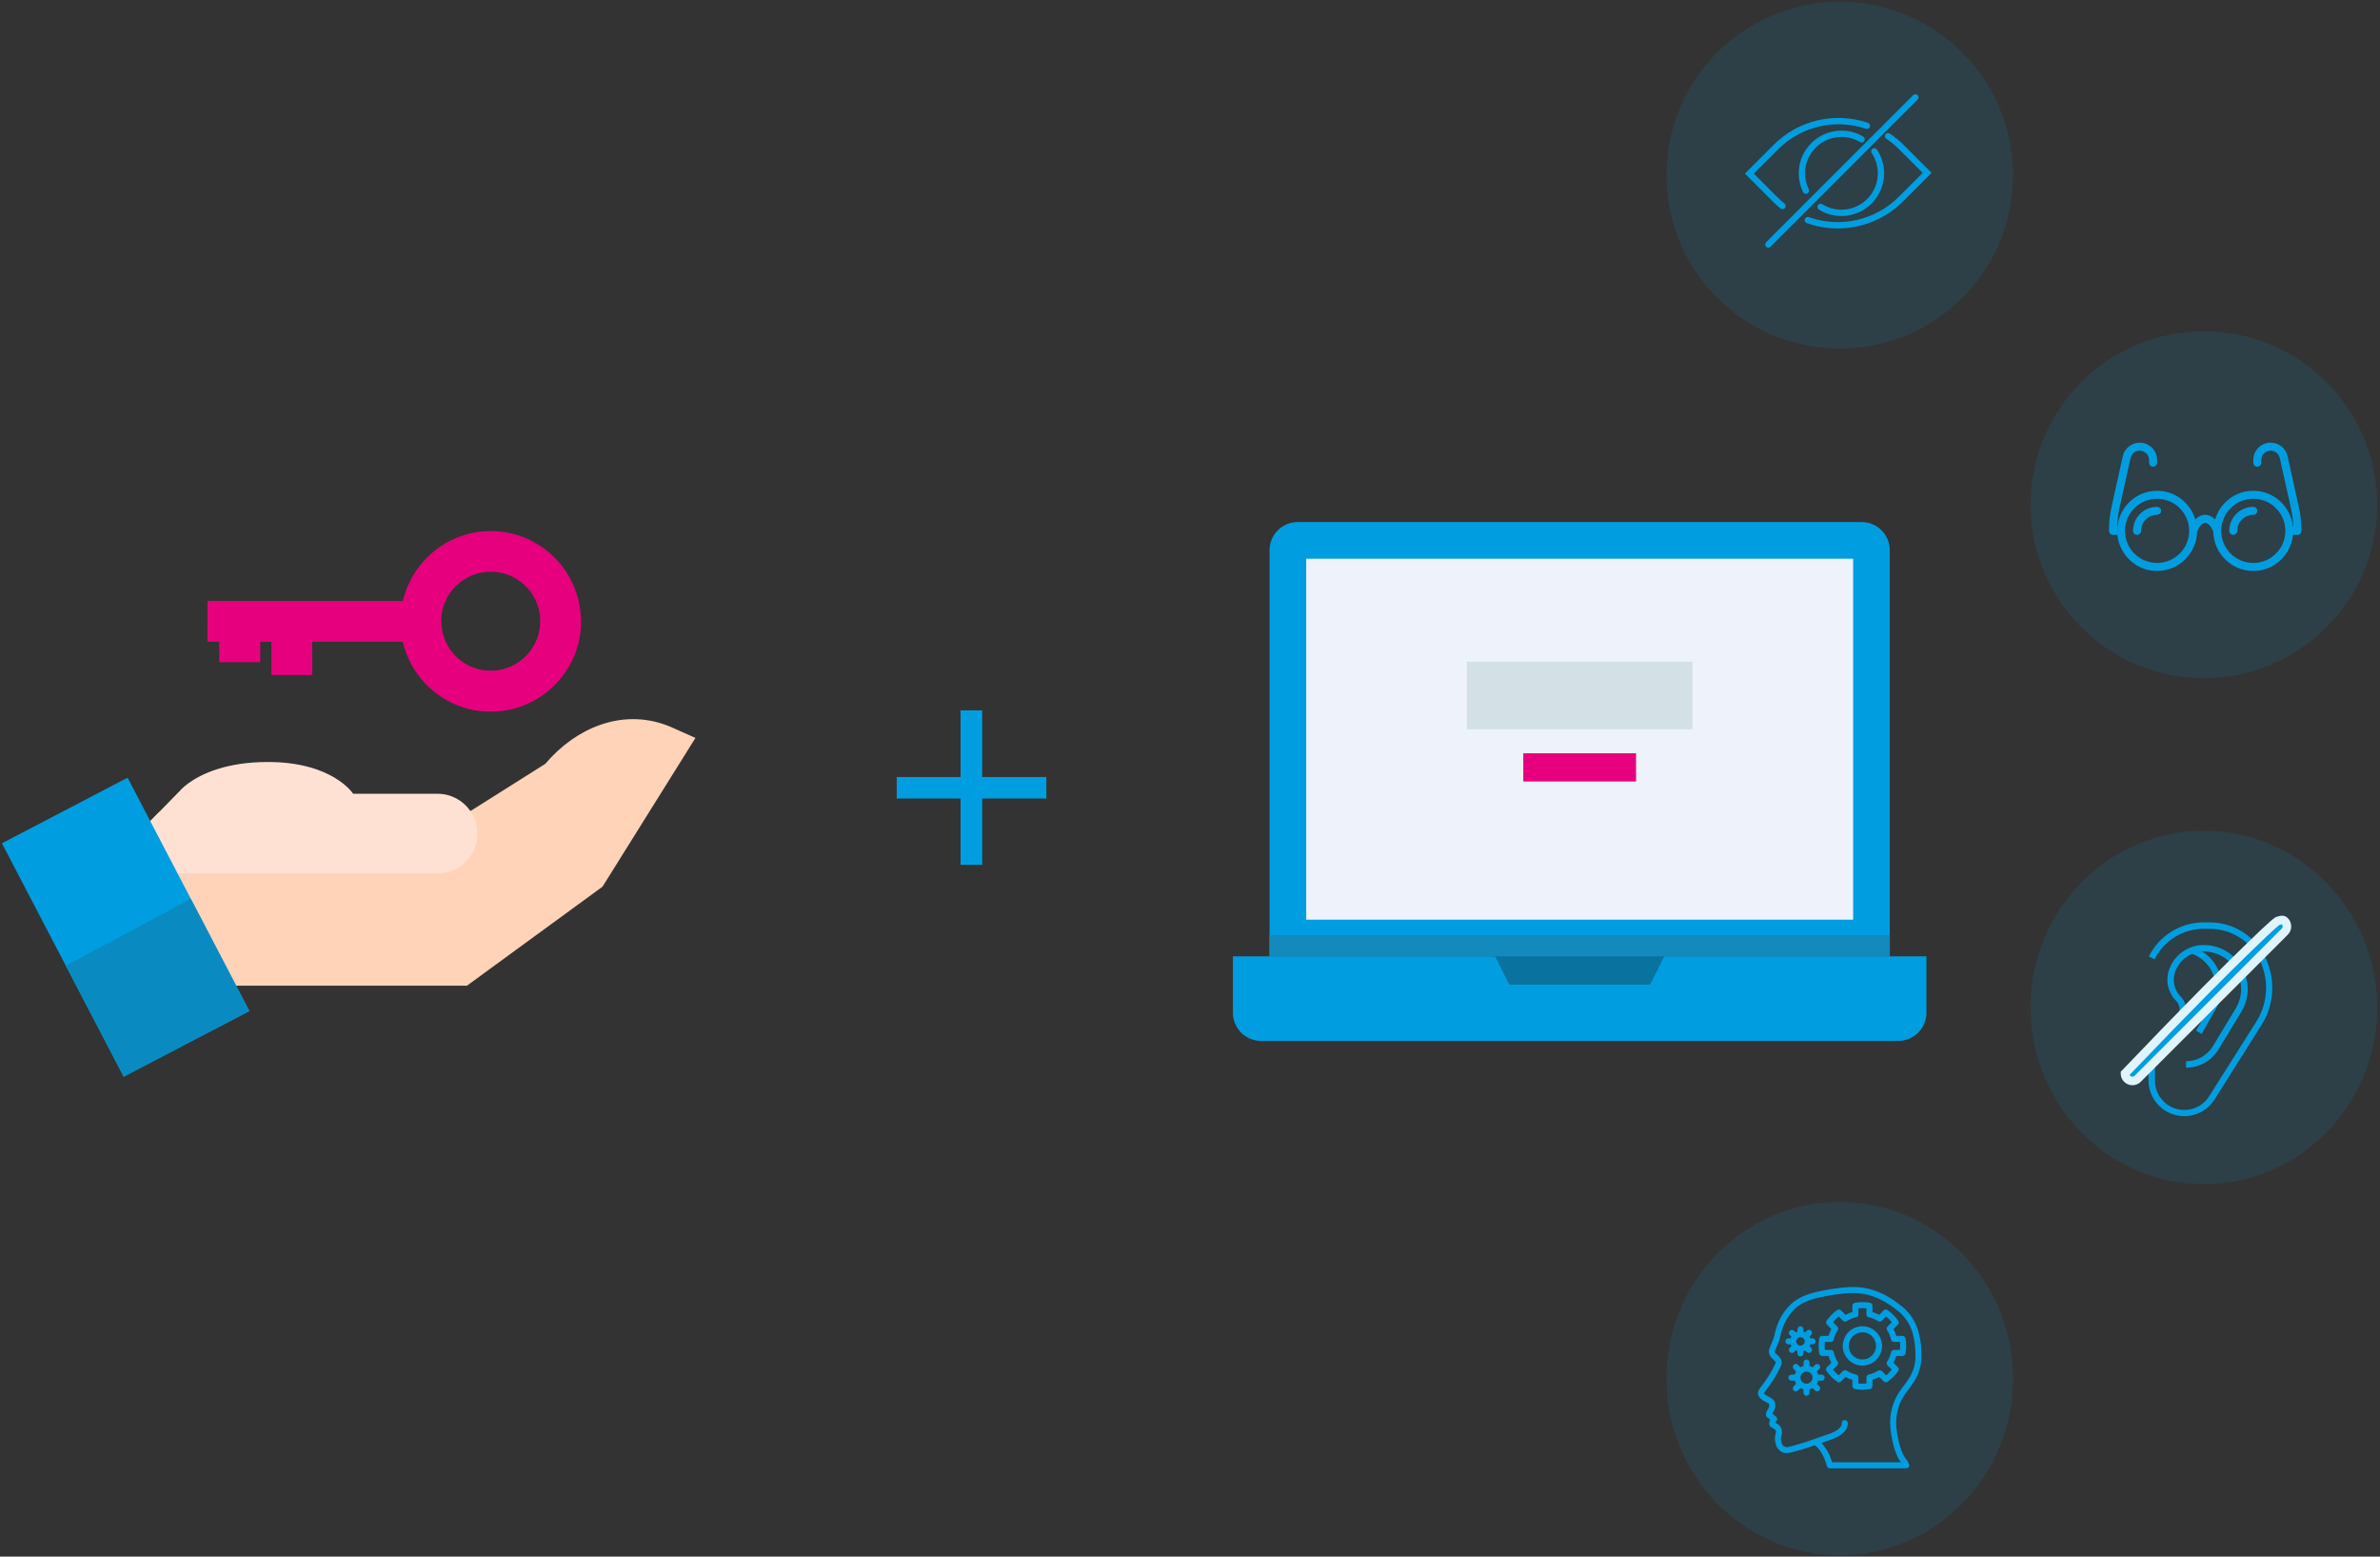 <?xml version="1.0" encoding="UTF-8"?><svg width="416px" height="272px" viewBox="0 0 416 272" version="1.1" xmlns="http://www.w3.org/2000/svg" xmlns:xlink="http://www.w3.org/1999/xlink"><rect x="0" y="0" width="416" height="272" fill="#333333" stroke="none"/><!--Generator: Sketch 64 (93537) - https://sketch.com--><title>Group 8</title><desc>Created with Sketch.</desc><g id="Aktuell" stroke="none" stroke-width="1" fill="none" fill-rule="evenodd"><g id="v1-copy-8" transform="translate(-759, -3579)"><g id="Group-8" transform="translate(726, 3549)"><rect id="Rectangle" x="0" y="0" width="457" height="330.325"/><g id="003-key" transform="translate(33.336, 121.22)" fill-rule="nonzero"><path d="M117.184,35.92 C113.169,34.126 108.814,33.958 104.589,35.434 C101.031,36.677 97.717,39.028 94.973,42.25 L81.911,50.488 C81.891,50.471 81.871,50.454 81.851,50.437 L81.851,50.672 L27.482,50.672 L24.562,53.657 L28.74,61.367 L35.54,73.913 L35.085,73.913 L39.613,81.012 L81.29,81.012 L104.978,63.712 L121.22,37.724 L117.184,35.92 Z" id="Path" fill="#FFD3B8"/><path d="M83.1,54.424 C83.1,56.341 82.324,58.075 81.068,59.334 C79.811,60.588 78.074,61.367 76.158,61.367 L26.287,61.367 L22.702,55.557 L24.562,53.657 L31.097,46.978 C31.097,46.978 32.966,44.64 37.744,43.147 C39.985,42.444 42.867,41.928 46.497,41.928 C57.855,41.928 61.39,47.482 61.39,47.482 L76.158,47.482 C78.498,47.482 80.568,48.639 81.822,50.413 C82.629,51.547 83.1,52.931 83.1,54.424 Z" id="Path" fill="#FFE1D3"/><polygon id="Path" fill="#009EE0" points="43.257 85.446 21.289 96.912 11.157 77.507 0 56.135 21.968 44.668 33.021 65.839"/><polygon id="Path" fill="#098BC1" points="43.257 85.446 21.289 96.912 11.157 77.507 33.021 65.839"/><g id="Group-6" transform="translate(67.873, 18.247) rotate(-270) translate(-67.873, -18.247) translate(51.205, -15.089)" fill="#E6007E"><path d="M31.53,15.764 C31.53,7.073 24.458,0 15.764,0 C7.07,0 -5.38325647e-15,7.073 -5.38325647e-15,15.764 C-5.38325647e-15,23.237 5.227,29.507 12.215,31.121 L12.215,65.278 L19.313,65.278 L19.313,63.179 L22.884,63.179 L22.884,56.08 L19.313,56.08 L19.313,54.069 L25.113,54.069 L25.113,46.97 L19.313,46.97 L19.313,31.121 C26.301,29.507 31.53,23.237 31.53,15.764 Z M15.764,24.432 C10.986,24.432 7.099,20.544 7.099,15.764 C7.099,10.987 10.987,7.099 15.764,7.099 C20.544,7.099 24.431,10.987 24.431,15.764 C24.432,20.544 20.544,24.432 15.764,24.432 Z" id="Shape"/><path d="M19.313,31.121 L19.313,46.97 L25.113,46.97 L25.113,54.069 L19.313,54.069 L19.313,56.08 L22.884,56.08 L22.884,63.179 L19.313,63.179 L19.313,65.278 L15.764,65.278 L15.764,24.432 C20.544,24.432 24.431,20.544 24.431,15.764 C24.431,10.987 20.544,7.099 15.764,7.099 L15.764,-5.38325647e-15 C24.457,-5.38325647e-15 31.53,7.073 31.53,15.764 C31.53,23.237 26.301,29.507 19.313,31.121 Z" id="Path"/></g></g><g id="004-laptop" transform="translate(248.501, 121.22)" fill-rule="nonzero"><g id="Group"><path d="M116.293,90.669 L4.928,90.669 C2.206,90.669 0,88.463 0,85.741 L0,75.886 L121.22,75.886 L121.22,85.741 C121.22,88.463 119.014,90.669 116.293,90.669 Z" id="Path" fill="#009EE0"/><path d="M114.814,75.886 L6.406,75.886 L6.406,4.928 C6.406,2.206 8.612,0 11.334,0 L109.887,0 C112.608,0 114.814,2.206 114.814,4.928 L114.814,75.886 Z" id="Path" fill="#009EE0"/><polygon id="Path" fill="#EEF2FB" transform="translate(60.61, 37.943) rotate(90) translate(-60.61, -37.943) " points="29.073 -9.855 92.147 -9.855 92.147 85.741 29.073 85.741"/><polygon id="Path" fill="#138ABC" points="6.406 72.19 114.814 72.19 114.814 75.886 6.406 75.886"/><polygon id="Path" fill="#09729E" points="48.291 80.813 72.929 80.813 75.393 75.886 45.827 75.886"/></g><polygon id="Path" fill="#D3E1E6" points="40.899 24.392 80.321 24.392 80.321 36.218 40.899 36.218"/><polygon id="Path" fill="#E6007E" points="50.755 40.407 70.465 40.407 70.465 45.334 50.755 45.334"/></g><polygon id="+-copy" fill="#009EE0" fill-rule="nonzero" points="204.68 181.123 204.68 169.529 215.894 169.529 215.894 165.773 204.68 165.773 204.68 154.124 200.897 154.124 200.897 165.773 189.738 165.773 189.738 169.529 200.897 169.529 200.897 181.123"/><g id="ic_sehschwierigkeiten" transform="translate(387.905, 87.885)" fill="#009EE0"><circle id="Oval-Copy-6" opacity="0.118" cx="30.305" cy="30.305" r="30.305"/><g id="003-glasses" transform="translate(13.723, 19.441)" fill-rule="nonzero"><path d="M33.163,11.132 L31.222,2.397 C30.91,0.998 29.692,0.022 28.26,0.022 C26.588,0.022 25.226,1.383 25.226,3.055 L25.226,3.526 C25.226,3.913 25.54,4.226 25.927,4.226 C26.314,4.226 26.628,3.913 26.628,3.526 L26.628,3.055 C26.628,2.156 27.36,1.423 28.26,1.423 C29.031,1.423 29.686,1.95 29.853,2.702 L31.794,11.435 C32.035,12.521 32.177,13.628 32.22,14.737 L32.163,14.737 C31.805,11.206 28.85,8.431 25.226,8.431 C22.058,8.431 19.405,10.558 18.541,13.449 C18.113,12.997 17.547,12.635 16.817,12.635 C16.087,12.635 15.522,12.997 15.094,13.449 C14.23,10.558 11.577,8.431 8.409,8.431 C4.785,8.431 1.83,11.206 1.472,14.737 L1.415,14.737 C1.458,13.628 1.6,12.521 1.841,11.435 L3.781,2.702 C3.948,1.95 4.604,1.423 5.374,1.423 C6.275,1.423 7.007,2.156 7.007,3.055 L7.007,3.525 C7.007,3.913 7.321,4.226 7.708,4.226 C8.095,4.226 8.409,3.913 8.409,3.525 L8.409,3.055 C8.409,1.383 7.047,0.022 5.374,0.022 C3.943,0.022 2.725,0.998 2.413,2.398 L0.472,11.132 C0.159,12.545 0,13.994 0,15.438 C0,15.825 0.313,16.139 0.701,16.139 L1.472,16.139 C1.83,19.67 4.785,22.445 8.409,22.445 C12.213,22.445 15.303,19.394 15.398,15.612 C15.539,15.221 16.099,14.036 16.818,14.036 C17.517,14.036 18.07,15.155 18.236,15.61 C18.33,19.393 21.422,22.445 25.226,22.445 C28.85,22.445 31.805,19.67 32.163,16.139 L32.934,16.139 C33.322,16.139 33.635,15.825 33.635,15.438 C33.635,13.994 33.476,12.545 33.163,11.132 Z M8.409,21.044 C5.317,21.044 2.803,18.529 2.803,15.438 C2.803,12.347 5.317,9.832 8.409,9.832 C11.5,9.832 14.015,12.347 14.015,15.438 C14.015,18.529 11.5,21.044 8.409,21.044 Z M25.226,21.044 C22.134,21.044 19.62,18.529 19.62,15.438 C19.62,12.347 22.135,9.832 25.226,9.832 C28.318,9.832 30.832,12.347 30.832,15.438 C30.832,18.529 28.318,21.044 25.226,21.044 Z" id="Shape"/><path d="M8.409,11.234 C6.09,11.234 4.204,13.119 4.204,15.438 C4.204,15.825 4.518,16.139 4.905,16.139 C5.292,16.139 5.606,15.825 5.606,15.438 C5.606,13.892 6.864,12.635 8.409,12.635 C8.796,12.635 9.11,12.322 9.11,11.934 C9.109,11.547 8.796,11.234 8.409,11.234 Z" id="Path"/><path d="M25.226,11.234 C22.908,11.234 21.022,13.119 21.022,15.438 C21.022,15.825 21.335,16.139 21.723,16.139 C22.11,16.139 22.423,15.825 22.423,15.438 C22.423,13.892 23.681,12.635 25.226,12.635 C25.614,12.635 25.927,12.322 25.927,11.934 C25.927,11.547 25.613,11.234 25.226,11.234 Z" id="Path"/></g></g><g id="ic_blind" transform="translate(324.264, 30.305)" fill="#009EE0"><circle id="Oval-Copy-9" opacity="0.118" cx="30.305" cy="30.305" r="30.305"/><g id="001-hide" transform="translate(13.723, 16.01)" fill-rule="nonzero"><path d="M6.238,20.114 C6.339,20.195 6.461,20.234 6.582,20.234 C6.744,20.234 6.905,20.163 7.015,20.026 C7.205,19.787 7.166,19.44 6.927,19.249 C6.484,18.897 6.055,18.514 5.653,18.111 L1.564,14.022 L5.78,9.805 C9.834,5.752 15.731,4.368 21.168,6.193 C21.457,6.289 21.771,6.134 21.868,5.845 C21.965,5.556 21.81,5.242 21.52,5.145 C15.682,3.185 9.351,4.671 4.999,9.023 L0,14.022 L4.871,18.892 C5.302,19.325 5.763,19.735 6.238,20.114 Z" id="Path"/><path d="M27.768,9.023 C27.023,8.278 26.206,7.606 25.339,7.025 C25.086,6.855 24.741,6.922 24.572,7.176 C24.402,7.429 24.47,7.773 24.723,7.943 C25.53,8.484 26.291,9.111 26.986,9.805 L31.075,13.894 L26.858,18.111 C22.776,22.193 16.625,23.573 11.187,21.624 C10.899,21.521 10.583,21.67 10.48,21.958 C10.377,22.245 10.526,22.561 10.814,22.665 C12.572,23.295 14.401,23.601 16.217,23.601 C20.43,23.601 24.577,21.955 27.639,18.892 L32.638,13.894 L27.768,9.023 Z" id="Path"/><path d="M16.88,20.326 C15.69,20.326 14.53,19.996 13.525,19.37 C13.267,19.21 12.926,19.288 12.764,19.547 C12.602,19.807 12.682,20.147 12.941,20.309 C14.121,21.044 15.484,21.432 16.88,21.432 C20.994,21.432 24.342,18.084 24.342,13.97 C24.342,12.486 23.907,11.052 23.084,9.823 C22.914,9.569 22.57,9.501 22.318,9.671 C22.064,9.841 21.996,10.185 22.166,10.438 C22.866,11.484 23.236,12.705 23.236,13.97 C23.236,17.475 20.385,20.326 16.88,20.326 Z" id="Path"/><path d="M16.88,7.613 C18.021,7.613 19.14,7.919 20.116,8.498 C20.378,8.653 20.718,8.567 20.873,8.304 C21.029,8.041 20.943,7.702 20.679,7.546 C19.533,6.867 18.219,6.508 16.879,6.508 C12.765,6.508 9.417,9.855 9.417,13.97 C9.417,15.122 9.673,16.227 10.177,17.254 C10.273,17.449 10.469,17.563 10.674,17.563 C10.755,17.563 10.839,17.545 10.916,17.507 C11.191,17.372 11.304,17.041 11.17,16.767 C10.741,15.893 10.523,14.952 10.523,13.97 C10.523,10.465 13.375,7.613 16.88,7.613 Z" id="Path"/><path d="M30.191,0.313 C29.975,0.097 29.625,0.097 29.409,0.313 L3.707,26.016 C3.491,26.232 3.491,26.581 3.707,26.797 C3.815,26.905 3.956,26.959 4.098,26.959 C4.239,26.959 4.381,26.905 4.489,26.797 L30.191,1.095 C30.407,0.879 30.407,0.53 30.191,0.313 Z" id="Path"/></g></g><g id="ic_gehoerlos" transform="translate(387.905, 175.163)" fill="#009EE0"><ellipse id="Oval-Copy-11" opacity="0.118" cx="30.305" cy="30.877" rx="30.305" ry="30.877"/><g id="Group-5" transform="translate(17.268, 16.01)" fill-rule="nonzero"><g id="002-ear" transform="translate(3.316, 0)"><path d="M20.183,5.582 C18.295,2.146 14.689,0.008 10.769,2.93397295e-05 L9.742,2.93397295e-05 C5.659,-0.011 1.924,2.297 0.108,5.954 L1.113,6.462 C2.737,3.185 6.084,1.116 9.742,1.129 L10.769,1.129 C14.292,1.122 17.538,3.037 19.235,6.123 C21.17,9.645 21.04,13.939 18.896,17.337 L10.685,30.318 C9.209,32.737 6.052,33.502 3.634,32.026 C2.093,31.087 1.16,29.407 1.175,27.603 L1.175,24.832 L0.046,24.832 L0.046,27.603 C0.045,31.06 2.846,33.863 6.303,33.864 C8.453,33.865 10.452,32.762 11.599,30.944 L19.799,17.941 C22.167,14.198 22.314,9.464 20.183,5.582 Z" id="Path"/><path d="M11.288,21.649 C10.291,23.271 8.525,24.261 6.621,24.268 L6.621,25.397 C8.924,25.392 11.06,24.194 12.265,22.23 L16.272,15.633 C18.479,12.006 17.328,7.278 13.701,5.071 C12.498,4.339 11.117,3.951 9.708,3.951 C6.947,3.948 4.495,5.716 3.624,8.336 C2.984,10.238 3.481,12.34 4.905,13.754 C5.274,14.134 5.477,14.646 5.47,15.176 L5.47,16.931 L6.599,16.931 L6.599,15.176 C6.598,14.353 6.271,13.563 5.69,12.981 C4.57,11.866 4.18,10.211 4.685,8.714 C5.168,7.26 6.26,6.087 7.677,5.503 C9.047,6.008 10.2,6.973 10.939,8.234 C12.035,10.146 12.035,12.496 10.939,14.408 L8.354,18.923 L9.336,19.488 L11.921,14.973 C13.222,12.7 13.213,9.906 11.898,7.642 C11.298,6.601 10.453,5.721 9.437,5.079 L9.708,5.079 C13.33,5.094 16.254,8.042 16.24,11.664 C16.235,12.857 15.905,14.027 15.284,15.046 L11.288,21.649 Z" id="Path"/></g><path d="M-0.75,26.406 C-0.75,26.739 -0.623,27.073 -0.368,27.327 C-0.114,27.581 0.219,27.709 0.553,27.709 C0.886,27.709 1.22,27.581 1.474,27.327 L27.176,1.625 C27.43,1.372 27.558,1.038 27.558,0.704 C27.558,0.371 27.431,0.038 27.176,-0.217 C26.999,-0.394 26.81,-0.545 25.94,-0.249 C25.766,-0.135 25.488,0.082 25.034,0.482 C24.306,1.123 23.079,2.274 20.983,4.309 C17.28,7.903 10.848,14.269 -0.75,26.406 Z" id="Path" stroke="#E1F4FC" stroke-width="1.5"/></g></g><g id="ic_kognitiv_eingeschraenkt-copy" transform="translate(324.264, 240.016)" fill="#009EE0"><ellipse id="Oval-Copy-12" opacity="0.118" cx="30.305" cy="30.877" rx="30.305" ry="30.877"/><g id="005-thought" transform="translate(16.01, 14.867)" fill-rule="nonzero"><path d="M28.032,7.698 C27.498,5.883 26.391,4.29 24.875,3.157 C21.896,0.82 19.111,-0.148 15.853,0.018 C14.135,0.137 12.428,0.381 10.745,0.748 C8.363,1.228 6.632,2.065 5.455,3.308 C4.521,4.303 3.8,5.478 3.336,6.761 C3.14,7.323 2.981,7.898 2.859,8.48 L2.814,8.671 C2.703,9.082 2.553,9.481 2.367,9.863 C2.257,10.108 2.147,10.353 2.054,10.603 C1.932,10.882 1.883,11.188 1.911,11.491 C2.018,11.963 2.292,12.381 2.682,12.668 C2.941,12.905 3.111,13.072 3.112,13.223 C3.092,13.302 3.061,13.378 3.02,13.449 C2.387,14.782 1.613,16.042 0.709,17.209 C0.33,17.671 -0.068,18.211 0.012,18.761 C0.127,19.177 0.403,19.531 0.778,19.746 C0.952,19.867 1.136,19.974 1.328,20.065 C1.556,20.181 1.938,20.376 1.964,20.515 C1.999,20.693 1.979,20.878 1.907,21.045 C1.828,21.21 1.747,21.353 1.677,21.477 C1.483,21.82 1.158,22.394 1.648,22.804 C1.762,22.905 1.957,23.058 2.135,23.195 C2.003,23.427 1.944,23.693 1.965,23.959 C1.993,24.166 2.106,24.352 2.276,24.473 C2.394,24.557 2.52,24.629 2.645,24.701 C2.956,24.878 3.077,24.961 3.119,25.125 C3.147,25.34 3.127,25.559 3.062,25.766 C3.031,25.904 3.001,26.043 2.983,26.181 C2.93,26.661 2.99,27.147 3.16,27.6 C3.434,28.602 4.444,29.215 5.46,28.996 C6.968,28.632 8.455,28.187 9.915,27.663 C11.102,28.364 11.852,30.486 12.047,31.282 C12.106,31.518 12.317,31.684 12.561,31.684 L25.912,31.684 C26.079,31.684 26.237,31.605 26.336,31.47 C26.436,31.335 26.466,31.162 26.417,31.002 C26.276,30.629 26.075,30.283 25.822,29.975 C25.679,29.793 25.552,29.599 25.441,29.394 C25.203,28.907 25.004,28.402 24.845,27.884 C24.543,26.864 24.335,25.819 24.222,24.761 C24.036,23.182 24.274,21.582 24.913,20.126 C25.304,19.32 25.785,18.561 26.346,17.863 C26.666,17.434 26.995,16.99 27.292,16.522 C28.126,15.227 28.574,13.722 28.584,12.182 C28.616,10.668 28.43,9.158 28.032,7.698 Z M27.529,12.167 C27.52,13.512 27.128,14.826 26.4,15.957 C26.124,16.392 25.806,16.82 25.499,17.234 C24.889,17.995 24.368,18.824 23.945,19.703 C23.231,21.332 22.965,23.122 23.174,24.888 C23.294,26.009 23.515,27.116 23.836,28.196 C24.011,28.765 24.23,29.32 24.491,29.855 C24.628,30.117 24.788,30.366 24.97,30.599 C24.977,30.609 24.984,30.618 24.991,30.628 L12.96,30.628 C12.609,29.375 11.972,28.22 11.099,27.254 C11.237,27.206 11.368,27.16 11.49,27.117 C11.885,26.979 12.183,26.874 12.333,26.827 C14.597,26.116 15.73,25.088 15.699,23.769 C15.692,23.477 15.45,23.246 15.158,23.253 C14.867,23.26 14.636,23.502 14.643,23.794 C14.655,24.338 14.21,25.131 12.016,25.82 C11.86,25.869 11.551,25.977 11.141,26.121 C10.762,26.253 10.296,26.416 9.786,26.591 L9.783,26.592 C8.296,27.13 6.782,27.587 5.246,27.961 C4.752,28.057 4.27,27.744 4.157,27.253 C4.043,26.957 3.999,26.637 4.03,26.321 C4.044,26.212 4.069,26.102 4.093,25.993 C4.202,25.627 4.218,25.239 4.142,24.865 C3.991,24.38 3.636,23.985 3.169,23.784 C3.131,23.762 3.093,23.741 3.056,23.719 C3.113,23.603 3.18,23.494 3.258,23.392 C3.346,23.28 3.385,23.137 3.366,22.995 C3.347,22.854 3.271,22.726 3.157,22.642 C3.03,22.548 2.728,22.322 2.511,22.149 C2.538,22.099 2.568,22.045 2.596,21.997 C2.677,21.853 2.77,21.688 2.86,21.499 C3.029,21.129 3.079,20.716 3.002,20.317 C2.879,19.67 2.26,19.355 1.808,19.124 C1.655,19.052 1.508,18.967 1.369,18.87 C1.26,18.794 1.156,18.709 1.058,18.618 C1.06,18.539 1.143,18.345 1.549,17.85 C2.493,16.633 3.302,15.318 3.962,13.927 C4.089,13.709 4.16,13.463 4.169,13.211 C4.115,12.679 3.833,12.196 3.395,11.889 C3.182,11.694 2.98,11.509 2.957,11.347 C2.959,11.219 2.988,11.092 3.042,10.976 C3.129,10.745 3.23,10.52 3.331,10.295 C3.546,9.851 3.718,9.388 3.843,8.911 L3.888,8.718 C4,8.179 4.147,7.648 4.327,7.127 C4.741,5.978 5.386,4.926 6.221,4.035 C7.244,2.955 8.792,2.218 10.954,1.783 C12.585,1.427 14.241,1.189 15.907,1.073 C18.896,0.922 21.46,1.82 24.225,3.989 C25.568,4.98 26.549,6.384 27.017,7.986 C27.386,9.348 27.559,10.756 27.529,12.167 Z" id="Shape"/><path d="M25.275,8.54 L24.181,8.54 C24.059,8.127 23.894,7.728 23.687,7.35 L24.462,6.576 C24.643,6.395 24.668,6.11 24.522,5.9 C24.014,5.172 23.381,4.539 22.653,4.031 C22.443,3.884 22.158,3.909 21.977,4.091 L21.203,4.865 C20.824,4.659 20.425,4.493 20.012,4.372 L20.012,3.277 C20.012,3.021 19.828,2.802 19.577,2.757 C18.702,2.603 17.808,2.603 16.933,2.757 C16.681,2.802 16.498,3.021 16.498,3.277 L16.498,4.372 C16.085,4.493 15.685,4.659 15.307,4.865 L14.533,4.091 C14.352,3.91 14.067,3.884 13.857,4.031 C13.129,4.539 12.496,5.172 11.988,5.9 C11.842,6.11 11.867,6.395 12.048,6.576 L12.823,7.35 C12.616,7.728 12.451,8.127 12.329,8.541 L11.234,8.541 C10.979,8.54 10.759,8.724 10.715,8.976 C10.559,9.85 10.559,10.745 10.715,11.62 C10.759,11.872 10.979,12.055 11.234,12.055 L12.329,12.055 C12.451,12.468 12.616,12.867 12.823,13.245 L12.048,14.02 C11.867,14.201 11.842,14.485 11.988,14.695 C12.496,15.424 13.129,16.056 13.857,16.564 C14.067,16.71 14.352,16.685 14.533,16.505 L15.307,15.73 C15.685,15.936 16.085,16.102 16.498,16.223 L16.498,17.319 C16.498,17.574 16.682,17.793 16.933,17.838 C17.808,17.993 18.702,17.993 19.577,17.838 C19.828,17.793 20.012,17.574 20.012,17.319 L20.012,16.223 C20.425,16.102 20.824,15.936 21.203,15.73 L21.977,16.505 C22.158,16.685 22.443,16.71 22.653,16.564 C23.381,16.056 24.014,15.424 24.522,14.695 C24.668,14.485 24.643,14.201 24.462,14.02 L23.687,13.245 C23.894,12.867 24.059,12.468 24.181,12.055 L25.276,12.055 C25.531,12.055 25.75,11.872 25.795,11.62 C25.951,10.745 25.951,9.85 25.795,8.976 C25.75,8.724 25.531,8.54 25.275,8.54 Z M24.818,10.999 L23.771,10.999 C23.523,10.999 23.309,11.171 23.256,11.413 C23.129,11.992 22.9,12.544 22.58,13.043 C22.445,13.252 22.475,13.527 22.651,13.702 L23.392,14.443 C23.098,14.808 22.766,15.141 22.4,15.434 L21.659,14.693 C21.484,14.518 21.21,14.488 21.001,14.622 C20.502,14.943 19.95,15.172 19.37,15.298 C19.128,15.352 18.956,15.566 18.956,15.814 L18.956,16.861 C18.49,16.911 18.02,16.911 17.554,16.861 L17.554,15.814 C17.554,15.566 17.382,15.352 17.139,15.298 C16.56,15.172 16.008,14.943 15.509,14.622 C15.3,14.488 15.026,14.517 14.85,14.693 L14.109,15.434 C13.744,15.141 13.412,14.808 13.118,14.443 L13.859,13.702 C14.035,13.527 14.064,13.252 13.93,13.043 C13.61,12.544 13.381,11.992 13.254,11.413 C13.201,11.171 12.986,10.999 12.739,10.999 L11.692,10.999 C11.642,10.533 11.642,10.063 11.692,9.597 L11.692,9.597 L12.739,9.597 C12.987,9.597 13.201,9.424 13.254,9.182 C13.381,8.603 13.61,8.051 13.93,7.552 C14.064,7.343 14.035,7.069 13.859,6.893 L13.118,6.152 C13.412,5.787 13.744,5.455 14.109,5.161 L14.85,5.902 C15.026,6.078 15.3,6.108 15.509,5.973 C16.008,5.653 16.56,5.424 17.14,5.297 C17.382,5.244 17.554,5.029 17.554,4.781 L17.554,3.735 C18.02,3.685 18.49,3.685 18.956,3.735 L18.956,4.781 C18.956,5.029 19.128,5.244 19.37,5.297 C19.95,5.424 20.502,5.653 21.001,5.973 C21.21,6.107 21.484,6.077 21.66,5.902 L22.401,5.161 C22.766,5.455 23.098,5.787 23.392,6.152 L22.651,6.893 C22.475,7.069 22.445,7.343 22.58,7.552 C22.9,8.051 23.129,8.603 23.256,9.182 C23.309,9.424 23.523,9.597 23.771,9.597 L24.818,9.597 C24.868,10.063 24.868,10.533 24.818,10.999 Z" id="Shape"/><path d="M11.126,15.314 L10.523,15.314 C10.474,15.125 10.398,14.944 10.299,14.776 L10.726,14.349 C10.932,14.142 10.932,13.808 10.726,13.602 C10.52,13.396 10.185,13.396 9.979,13.602 L9.552,14.029 C9.384,13.93 9.203,13.854 9.014,13.805 L9.014,13.202 C9.014,12.91 8.777,12.674 8.486,12.674 C8.194,12.674 7.958,12.91 7.958,13.202 L7.958,13.805 C7.769,13.854 7.588,13.93 7.42,14.029 L6.992,13.602 C6.859,13.469 6.665,13.416 6.482,13.465 C6.3,13.514 6.158,13.656 6.109,13.839 C6.06,14.021 6.112,14.215 6.246,14.349 L6.673,14.776 C6.573,14.944 6.498,15.125 6.449,15.314 L5.845,15.314 C5.554,15.314 5.317,15.551 5.317,15.842 C5.317,16.134 5.554,16.37 5.845,16.37 L6.449,16.37 C6.498,16.559 6.573,16.741 6.673,16.909 L6.246,17.336 C6.112,17.469 6.06,17.664 6.109,17.846 C6.158,18.028 6.3,18.171 6.482,18.219 C6.665,18.268 6.859,18.216 6.992,18.083 L7.42,17.655 C7.588,17.755 7.769,17.83 7.958,17.88 L7.958,18.483 C7.958,18.774 8.194,19.011 8.486,19.011 C8.777,19.011 9.014,18.774 9.014,18.483 L9.014,17.88 C9.203,17.83 9.384,17.755 9.552,17.655 L9.979,18.083 C10.185,18.289 10.52,18.289 10.726,18.083 C10.932,17.877 10.932,17.542 10.726,17.336 L10.299,16.909 C10.398,16.741 10.474,16.559 10.523,16.37 L11.126,16.37 C11.418,16.37 11.654,16.134 11.654,15.842 C11.654,15.551 11.418,15.314 11.126,15.314 Z M8.486,16.898 C7.902,16.898 7.43,16.426 7.43,15.842 C7.43,15.259 7.902,14.786 8.486,14.786 C9.069,14.786 9.542,15.259 9.542,15.842 C9.541,16.425 9.069,16.898 8.486,16.898 Z" id="Shape"/><path d="M5.721,10.034 C5.754,10.14 5.797,10.242 5.848,10.34 L5.563,10.626 C5.429,10.759 5.377,10.954 5.426,11.136 C5.475,11.318 5.617,11.46 5.799,11.509 C5.982,11.558 6.176,11.506 6.31,11.373 L6.596,11.086 C6.694,11.138 6.796,11.18 6.901,11.213 L6.901,11.618 C6.901,11.91 7.138,12.146 7.43,12.146 C7.721,12.146 7.958,11.91 7.958,11.618 L7.958,11.213 C8.063,11.18 8.165,11.138 8.263,11.086 L8.55,11.373 C8.756,11.579 9.09,11.579 9.296,11.373 C9.503,11.167 9.503,10.832 9.296,10.626 L9.011,10.34 C9.063,10.242 9.105,10.14 9.138,10.034 L9.542,10.034 C9.833,10.034 10.07,9.797 10.07,9.506 C10.07,9.214 9.833,8.978 9.542,8.978 L9.138,8.978 C9.105,8.872 9.063,8.769 9.011,8.671 L9.296,8.385 C9.43,8.252 9.482,8.058 9.433,7.875 C9.384,7.693 9.242,7.551 9.06,7.502 C8.877,7.453 8.683,7.505 8.55,7.639 L8.263,7.925 C8.165,7.874 8.063,7.831 7.958,7.799 L7.958,7.393 C7.958,7.102 7.721,6.865 7.43,6.865 C7.138,6.865 6.901,7.102 6.901,7.393 L6.901,7.799 C6.796,7.831 6.694,7.874 6.596,7.925 L6.309,7.639 C6.103,7.432 5.769,7.432 5.563,7.639 C5.357,7.845 5.357,8.179 5.563,8.385 L5.848,8.671 C5.796,8.769 5.754,8.872 5.721,8.978 L5.317,8.978 C5.026,8.978 4.789,9.214 4.789,9.506 C4.789,9.797 5.026,10.034 5.317,10.034 L5.721,10.034 L5.721,10.034 Z M7.238,8.791 C7.561,8.704 7.903,8.846 8.07,9.136 C8.237,9.425 8.189,9.792 7.953,10.028 C7.741,10.24 7.423,10.303 7.147,10.189 C6.87,10.074 6.69,9.805 6.69,9.506 C6.69,9.171 6.915,8.878 7.238,8.791 Z" id="Shape"/><path d="M18.255,6.865 C16.359,6.865 14.823,8.402 14.823,10.298 C14.825,12.192 16.36,13.728 18.255,13.73 C20.151,13.73 21.687,12.193 21.687,10.298 C21.687,8.402 20.151,6.865 18.255,6.865 Z M18.255,12.674 C16.943,12.674 15.879,11.61 15.879,10.298 C15.88,8.986 16.943,7.923 18.255,7.921 C19.567,7.921 20.631,8.985 20.631,10.298 C20.631,11.61 19.567,12.674 18.255,12.674 Z" id="Shape"/></g></g></g></g></g></svg>